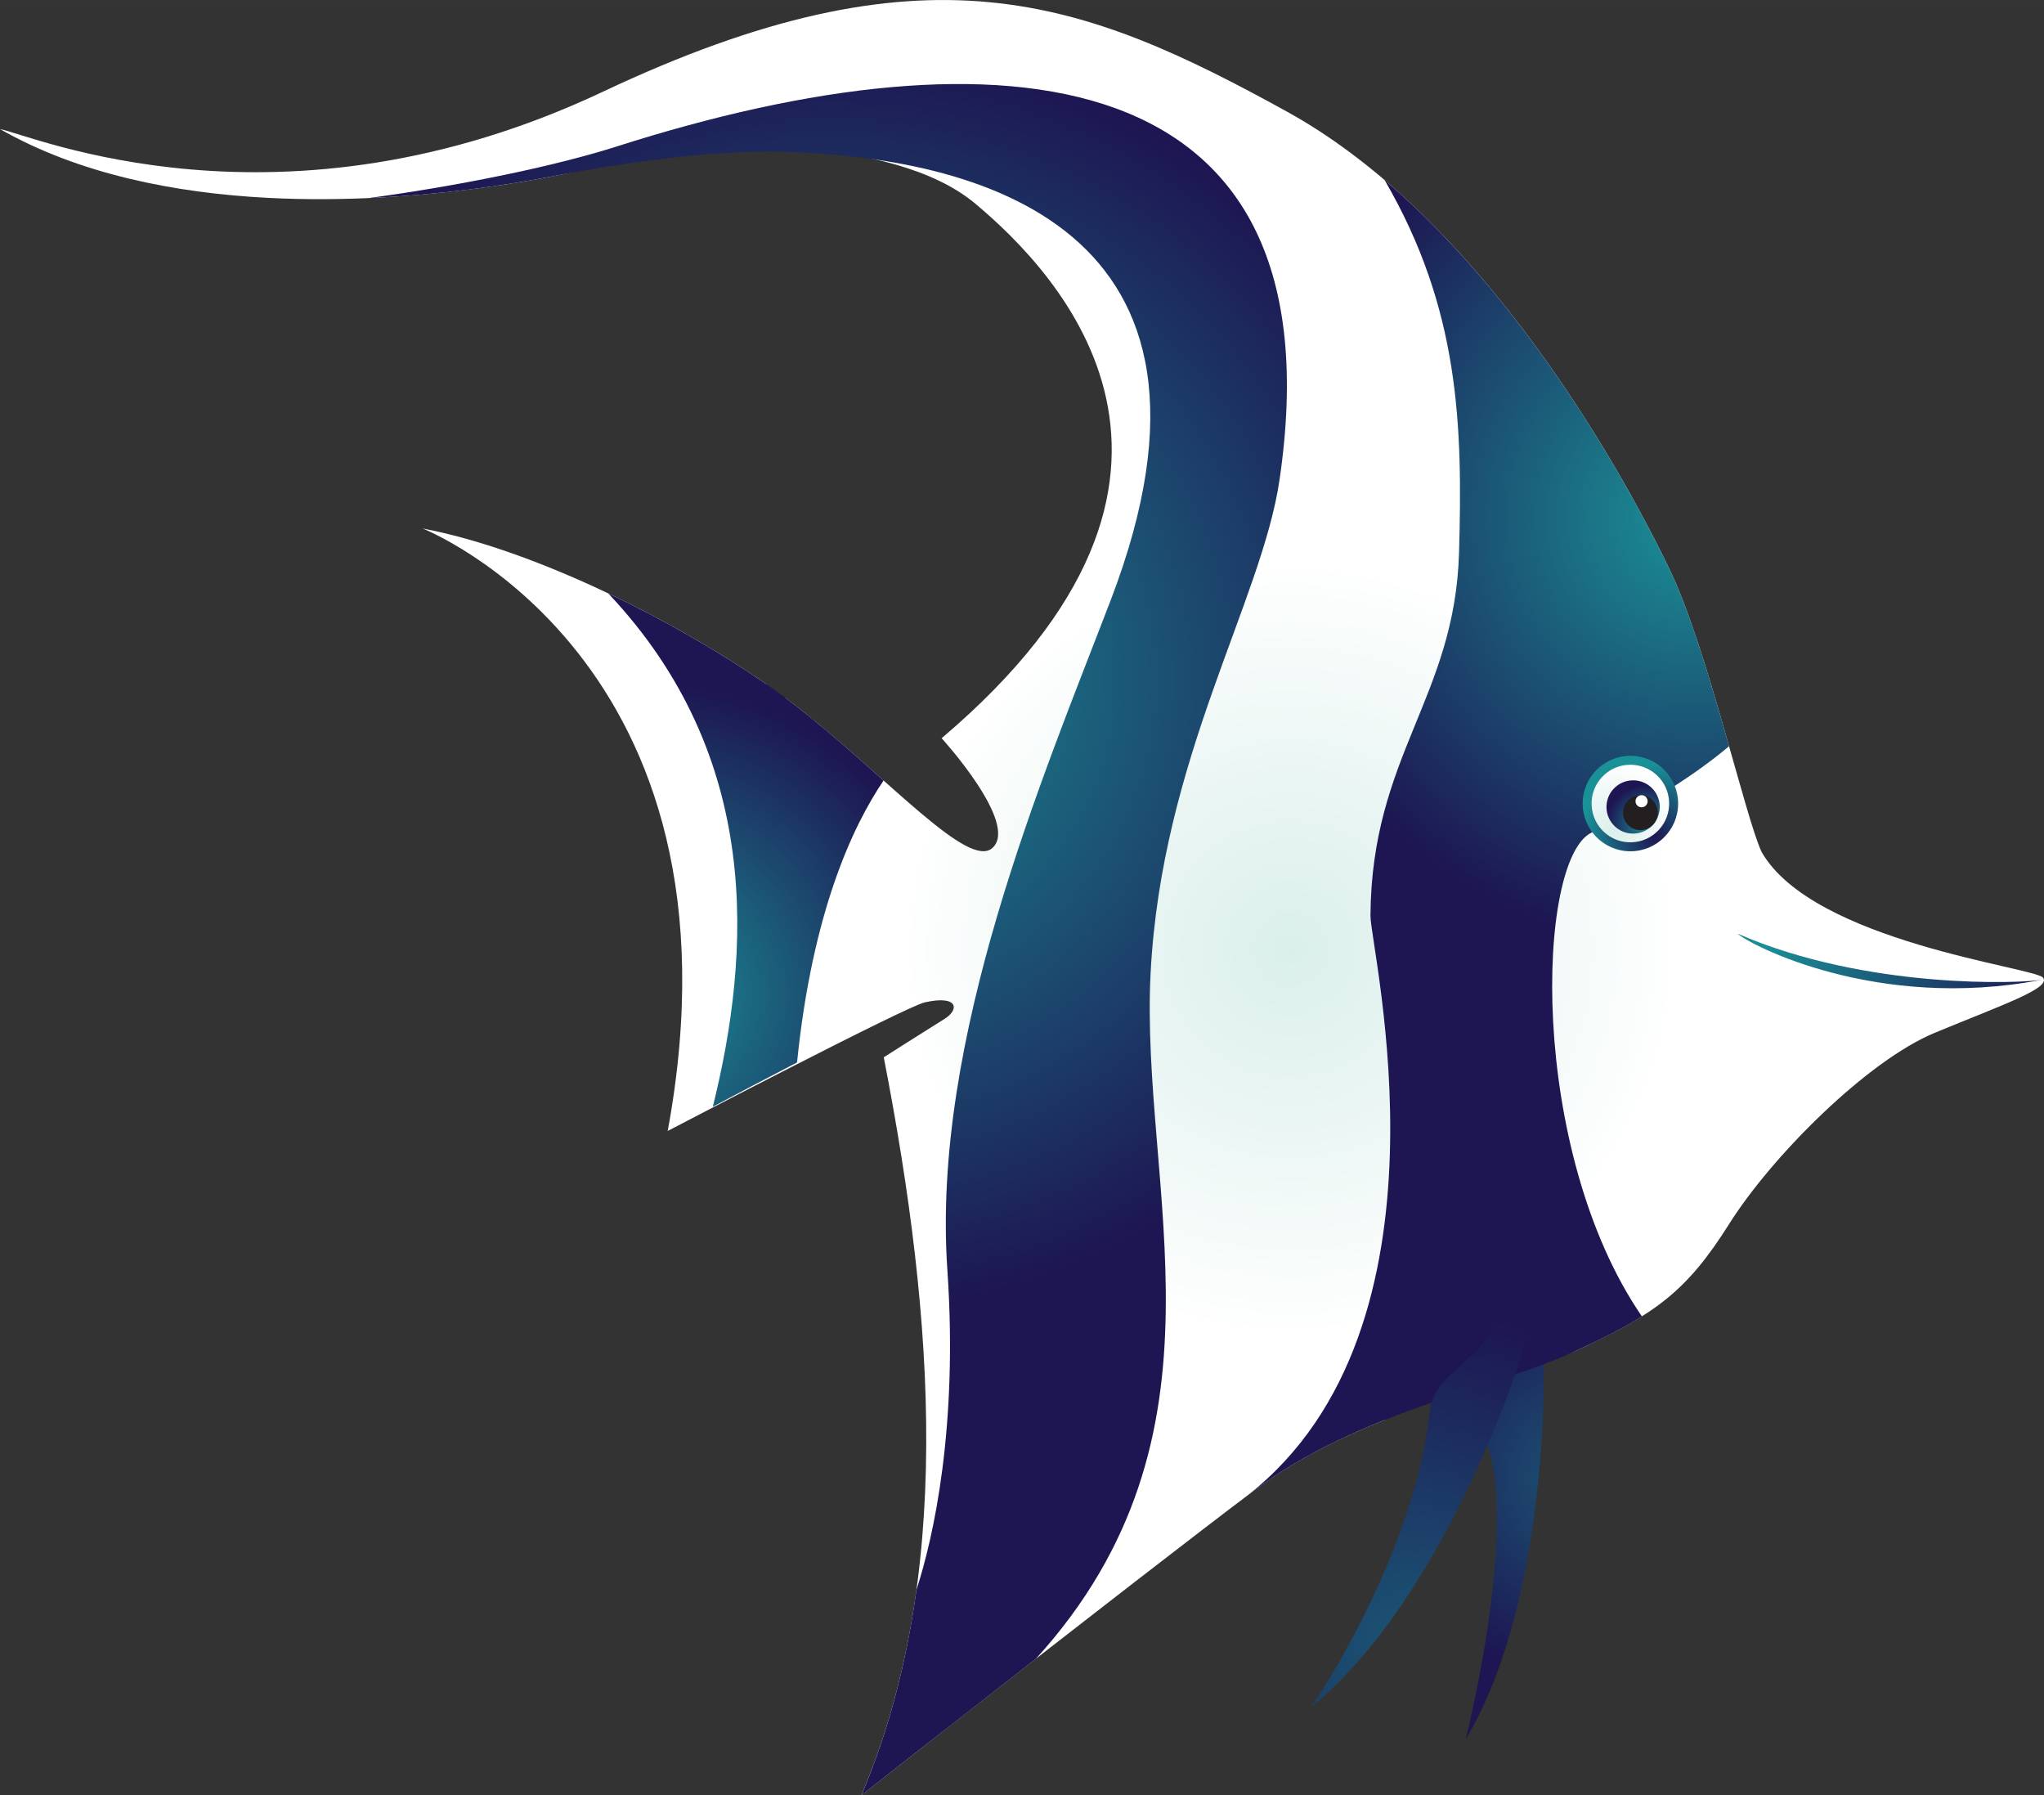 <?xml version="1.0" encoding="UTF-8"?>
<!DOCTYPE svg  PUBLIC '-//W3C//DTD SVG 1.1//EN'  'http://www.w3.org/Graphics/SVG/1.1/DTD/svg11.dtd'>
<svg width="283.46px" height="248.91px" enable-background="new -2.035 21.218 283.464 248.91" version="1.1" viewBox="-2.035 21.218 283.464 248.91" xml:space="preserve" xmlns="http://www.w3.org/2000/svg">
			<rect x="-2.035" y="21.218" width="283.464" height="248.91" fill="#333333" stroke="none"/>
			<radialGradient id="l" cx="729.4" cy="-950.68" r="31.839" gradientTransform="matrix(.861 -.029 -.029 -.861 -438.07 -571.22)" gradientUnits="userSpaceOnUse">
			<stop stop-color="#1B5575" offset="0"/>
			<stop stop-color="#1D1652" offset="1"/>
		</radialGradient>
		<path d="m211.69 201.98c0.826 6.047 1.471 40.473-10.469 60.406 0 0 8.686-34.167 1.478-44.049-2.911-3.983 3.154-8.041 4.041-12.779 0.891-4.744 5.358-6.534 4.95-3.578z" fill="url(#l)"/>
			<radialGradient id="m" cx="332.8" cy="-149.01" r="54.195" gradientTransform="matrix(1 0 0 -1 -155.93 3.771)" gradientUnits="userSpaceOnUse">
			<stop stop-color="#DAEFEB" offset="0"/>
			<stop stop-color="#fff" offset="1"/>
		</radialGradient>
		<path d="m281.28 156.76c-1.236-1.441-31.851-4.96-39-17.392-2.234-4.677-7.473-27.976-12.591-38.798-0.756-1.592-1.823-3.767-3.194-6.36-7.91-15.004-25.789-44.143-50.051-57.515-28.453-15.685-50.12-23.873-94.87-2.762-44.752 21.11-79.429 5.93-83.614 5.179 10.984 6.254 24.263 8.867 37.137 9.537 21.211 1.103 41.328-3.074 48.288-4.972 5.638-1.536 25.737-3.438 24.971-1.889 9.528 0.625 19.079 2.83 24.842 7.647 11.613 9.712 38.398 37.635-4.647 74.137 0 0 10.797 11.82 7.046 15.215-3.301 2.989-14.268-9.441-26.395-19.03-0.775-0.613-1.555-1.214-2.337-1.798-2.94 10.597-1.75-1.284-2.63-1.891-13.99-9.633-33.016-18.801-47.667-21.577 0 0 46.064 18.064 33.996 83.536 0 0 32.986-17.24 35.65-17.832 4.718-1.049 4.787 1.028 2.749 2.286-2.037 1.257-8.437 5.334-8.437 5.334 7.18 36.897 9.56 72.472-3.105 102.31 0 0 6.184-4.854 14.57-11.409 0.447-2.21 0.449-2.21 2e-3 0 7.042-5.498 15.63-12.192 23.416-18.218 6.508-5.035 12.451-9.603 16.453-12.609 5.633-4.23 11.928-7.313 18.178-9.807 5.063-13.967 19.541-6.379 26.336-9.512 11.121-5.128 15.47-8.246 21.393-17.654 5.926-9.407 19.148-22.629 28.527-26.506 9.374-3.88 16.218-6.206 14.984-7.653zm-144.74 73.354c-0.269 2.169-0.553 4.341-0.853 6.519 0.299-2.176 0.584-4.35 0.853-6.519zm0.829-7.025c-0.245 2.166-0.499 4.332-0.766 6.502 0.267-2.17 0.522-4.336 0.766-6.502zm-2.813 21.272c-0.339 2.162-0.703 4.33-1.085 6.502 0.382-2.172 0.746-4.34 1.085-6.502zm0.978-6.632c-0.291 2.078-0.595 4.159-0.919 6.246 0.324-2.086 0.628-4.168 0.919-6.246z" fill="url(#m)"/>
				<radialGradient id="n" cx="398.63" cy="-147.41" r="39.585" gradientTransform="matrix(1 0 0 -1 -155.93 3.771)" gradientUnits="userSpaceOnUse">
				<stop stop-color="#1A9197" offset="0"/>
				<stop stop-color="#1D1652" offset="1"/>
			</radialGradient>
			<path d="m281.07 157.07c-2.569 0.479-24.137 1.421-42.12-6.392 1.596 1.502 19.223 10.785 42.122 6.398l-2e-3 -6e-3z" fill="url(#n)"/>
			<radialGradient id="o" cx="752.36" cy="-796.67" r="69.482" gradientTransform="matrix(.861 -.029 -.029 -.861 -438.07 -571.22)" gradientUnits="userSpaceOnUse">
			<stop stop-color="#1A9197" offset="0"/>
			<stop stop-color="#1D1652" offset="1"/>
		</radialGradient>
		<path d="m216.38 208.58c3.761-1.736 6.748-3.24 9.285-4.839-15.826-23.073-14.656-63.36-7.002-67.072 5.692-2.764 13.392-7.17 19.092-11.988-2.373-8.349-5.23-18.127-8.061-24.105-4.257-9.008-18.609-36.415-39.712-54.394 10.388 17.84 10.835 33.935 10.323 51.679-0.581 20.08-12.141 28.164-12.283 50.314-0.029 4.637 12.866 56.914-17.014 80.363 0.293-0.221 0.58-0.438 0.855-0.644 14.496-10.883 33.403-14.189 44.517-19.314z" fill="url(#o)"/>
				<radialGradient id="p" cx="612.95" cy="-818.18" r="101.76" gradientTransform="matrix(.861 -.029 -.029 -.861 -438.07 -571.22)" gradientUnits="userSpaceOnUse">
				<stop stop-color="#1A9197" offset="0"/>
				<stop stop-color="#1D1652" offset="1"/>
			</radialGradient>
			<path d="m83.564 41.503c-8.263 2.641-21.174 5.371-34.464 7.177 9.742-0.43 18.59-1.702 25.175-2.954 3.955-0.751 19.555-3.761 31.875-3.467 26.951 0.642 65.79 10.097 45.857 62.145-9.409 24.575-24.876 60.727-22.662 92.87 1.501 21.8-1.921 37.129-4.289 44.392-1.361 9.926-3.809 19.457-7.628 28.463 0 0 11.371-8.926 24.18-18.901 28.351-31.162 14.397-65.329 15.923-95.076s15.4-51.552 17.879-68.401c8.651-58.831-38.825-63.194-91.846-46.248z" fill="url(#p)"/>
				<radialGradient id="q" cx="581.3" cy="-867.91" r="49.898" gradientTransform="matrix(.861 -.029 -.029 -.861 -438.07 -571.22)" gradientUnits="userSpaceOnUse">
				<stop stop-color="#1A9197" offset="0"/>
				<stop stop-color="#1D1652" offset="1"/>
			</radialGradient>
			<path d="m96.821 174.67c3.272-1.746 7.467-3.961 11.677-6.139 2.124-20.904 7.75-32.835 12.004-39.097-4.934-4.389-10.568-9.445-16.265-13.367-6.53-4.497-14.157-8.89-21.924-12.581 21.417 22.67 19.814 49.764 14.508 71.184z" fill="url(#q)"/>
				<radialGradient id="r" cx="744.37" cy="-847.77" r="11.661" gradientTransform="matrix(.861 -.029 -.029 -.861 -438.07 -571.22)" gradientUnits="userSpaceOnUse">
				<stop stop-color="#1D1652" offset="0"/>
				<stop stop-color="#1A9197" offset="1"/>
			</radialGradient>
			<circle cx="224.07" cy="132.63" r="6.619" fill="url(#r)"/>
				<radialGradient id="s" cx="738.05" cy="-846.41" r="10.551" gradientTransform="matrix(.861 -.029 -.029 -.861 -438.07 -571.22)" gradientUnits="userSpaceOnUse">
				<stop stop-color="#DAEFEB" offset="0"/>
				<stop stop-color="#fff" offset="1"/>
			</radialGradient>
			<path d="m229.44 132.45c0.103 2.969-2.229 5.456-5.198 5.554-2.963 0.102-5.453-2.226-5.553-5.195-0.1-2.97 2.225-5.456 5.194-5.555 2.973-0.099 5.458 2.226 5.557 5.196z" fill="url(#s)"/>
				<radialGradient id="t" cx="743.2" cy="-845.93" r="6.508" gradientTransform="matrix(.861 -.029 -.029 -.861 -438.07 -571.22)" gradientUnits="userSpaceOnUse">
				<stop stop-color="#1A9197" offset="0"/>
				<stop stop-color="#1D1652" offset="1"/>
			</radialGradient>
			<path d="m228.14 132.98c0.069 2.041-1.529 3.75-3.565 3.817-2.043 0.069-3.752-1.528-3.82-3.568-0.066-2.039 1.529-3.748 3.57-3.816 2.041-0.07 3.746 1.529 3.815 3.567z" fill="url(#t)"/>
			<circle cx="225.46" cy="133.9" r="2.419" fill="#231F20"/>
			<circle cx="225.62" cy="132.31" r=".842" fill="#fff"/>
			<radialGradient id="k" cx="700.17" cy="-976.45" r="54.068" gradientTransform="matrix(.861 -.029 -.029 -.861 -438.07 -571.22)" gradientUnits="userSpaceOnUse">
			<stop stop-color="#1B5575" offset="0"/>
			<stop stop-color="#1D1652" offset="1"/>
		</radialGradient>
		<path d="m210.27 204.64c-1.28 5.967-12.406 38.551-30.425 53.224 0 0 14.123-20.468 16.398-40.908 0.547-4.905 5.705-6.482 8.158-10.635 2.452-4.158 7.261-4.323 5.869-1.681z" fill="url(#k)"/>
</svg>
